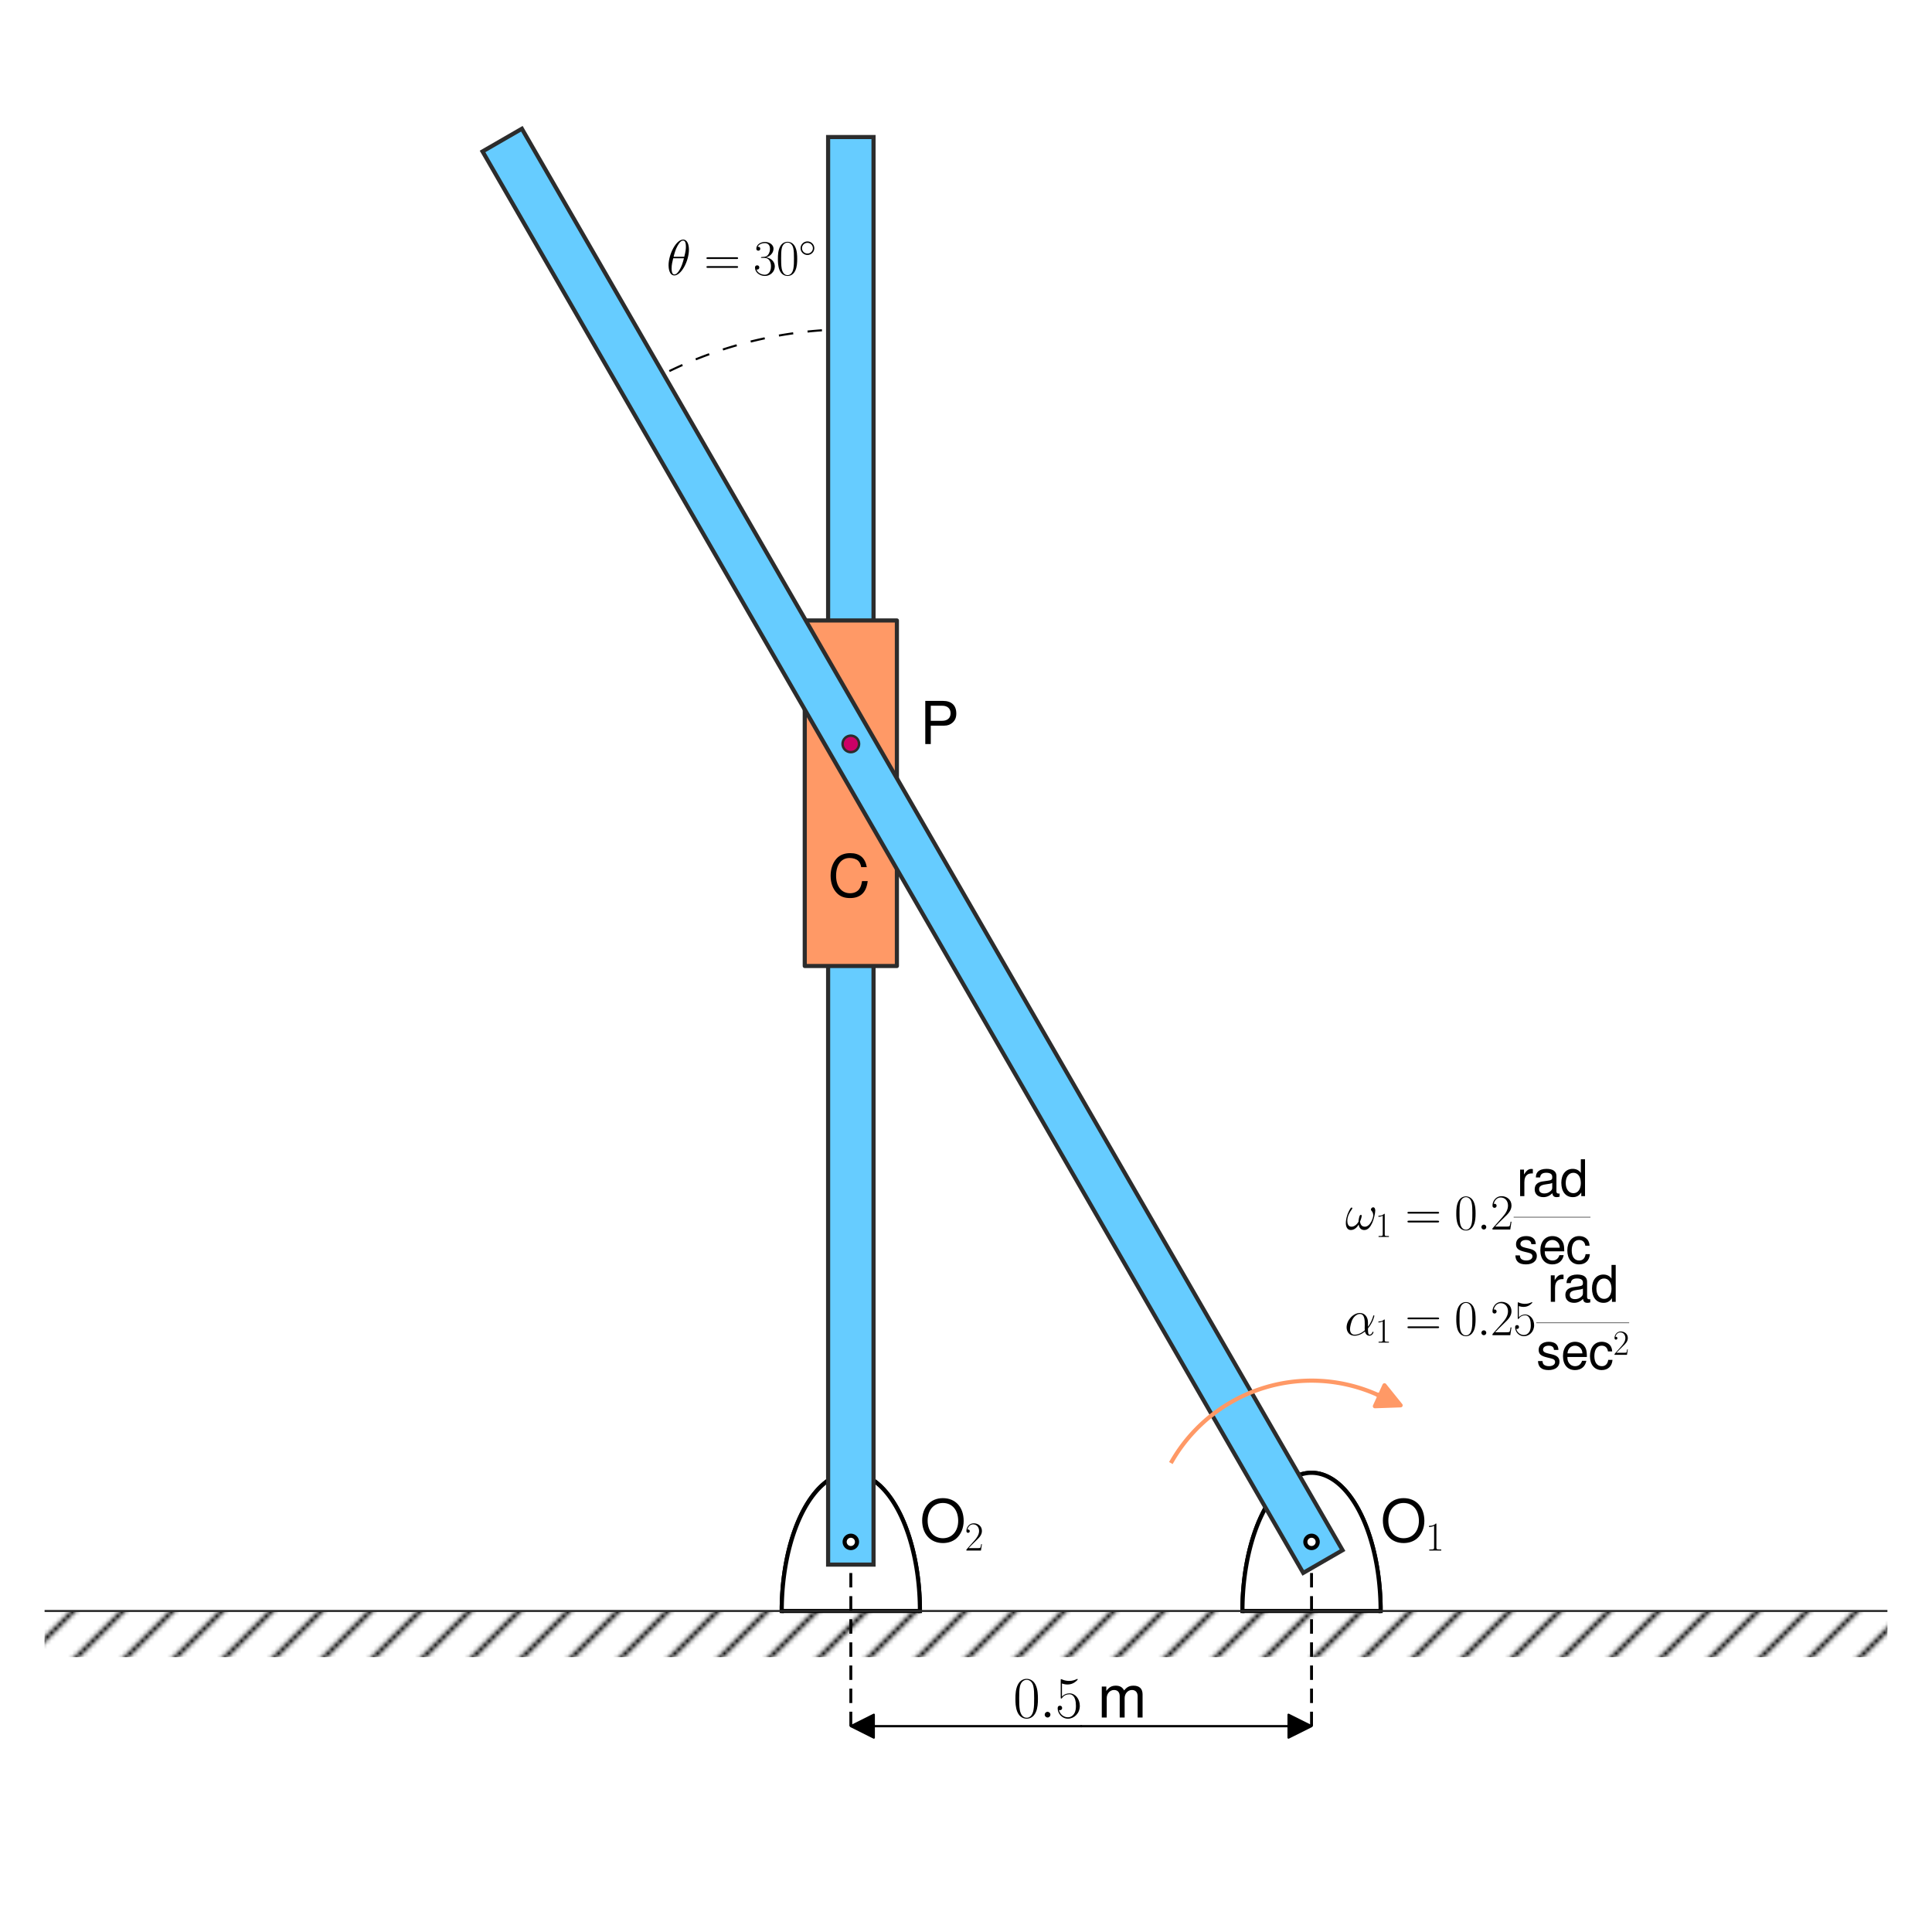 <?xml version="1.0" encoding="utf-8" standalone="no"?>
<!DOCTYPE svg PUBLIC "-//W3C//DTD SVG 1.1//EN"
  "http://www.w3.org/Graphics/SVG/1.1/DTD/svg11.dtd">
<svg xmlns:xlink="http://www.w3.org/1999/xlink" width="468pt" height="468pt" viewBox="0 0 468 468" xmlns="http://www.w3.org/2000/svg" version="1.1">
 <defs>
  <style type="text/css">*{stroke-linejoin: round; stroke-linecap: butt}</style>
 </defs>
 <g id="figure_1">
  <g id="patch_1">
   <path d="M 0 468 
L 468 468 
L 468 0 
L 0 0 
z
" style="fill: #ffffff"/>
  </g>
  <g id="axes_1">
   <g id="patch_2">
    <path d="M -351.9 390.24 
L 764.1 390.24 
L 764.1 401.4 
L -351.9 401.4 
z
" clip-path="url(#pdfc0469dd3)" style="fill: url(#hf5bfee0acc)"/>
   </g>
   <g id="patch_3">
    <path d="M 206.1 418.14 
L 211.68 415.35 
L 211.68 418.112 
L 261.9 418.112 
L 261.9 418.168 
L 211.68 418.168 
L 211.68 420.93 
z
" clip-path="url(#pdfc0469dd3)" style="stroke: #000000; stroke-width: 0.5; stroke-linejoin: miter"/>
   </g>
   <g id="patch_4">
    <path d="M 317.7 418.14 
L 312.12 420.93 
L 312.12 418.168 
L 261.9 418.168 
L 261.9 418.112 
L 312.12 418.112 
L 312.12 415.35 
z
" clip-path="url(#pdfc0469dd3)" style="stroke: #000000; stroke-width: 0.5; stroke-linejoin: miter"/>
   </g>
   <g id="line2d_1">
    <path d="M 222.84 390.24 
L 222.832 389.178 
L 222.806 388.117 
L 222.764 387.058 
L 222.705 386.002 
L 222.63 384.95 
L 222.537 383.904 
L 222.429 382.864 
L 222.303 381.832 
L 222.162 380.808 
L 222.004 379.793 
L 221.83 378.789 
L 221.641 377.797 
L 221.436 376.817 
L 221.215 375.85 
L 220.979 374.899 
L 220.728 373.962 
L 220.463 373.042 
L 220.183 372.139 
L 219.888 371.255 
L 219.58 370.389 
L 219.259 369.544 
L 218.924 368.719 
L 218.576 367.917 
L 218.215 367.136 
L 217.843 366.379 
L 217.458 365.646 
L 217.062 364.938 
L 216.655 364.255 
L 216.238 363.598 
L 215.81 362.968 
L 215.373 362.366 
L 214.926 361.791 
L 214.47 361.245 
L 214.006 360.729 
L 213.534 360.242 
L 213.054 359.786 
L 212.567 359.36 
L 212.074 358.965 
L 211.575 358.601 
L 211.07 358.27 
L 210.561 357.971 
L 210.047 357.704 
L 209.528 357.47 
L 209.007 357.269 
L 208.482 357.101 
L 207.955 356.966 
L 207.427 356.865 
L 206.897 356.798 
L 206.366 356.764 
L 205.834 356.764 
L 205.303 356.798 
L 204.773 356.865 
L 204.245 356.966 
L 203.718 357.101 
L 203.193 357.269 
L 202.672 357.47 
L 202.153 357.704 
L 201.639 357.971 
L 201.13 358.27 
L 200.625 358.601 
L 200.126 358.965 
L 199.633 359.36 
L 199.146 359.786 
L 198.666 360.242 
L 198.194 360.729 
L 197.73 361.245 
L 197.274 361.791 
L 196.827 362.366 
L 196.39 362.968 
L 195.962 363.598 
L 195.545 364.255 
L 195.138 364.938 
L 194.742 365.646 
L 194.357 366.379 
L 193.985 367.136 
L 193.624 367.917 
L 193.276 368.719 
L 192.941 369.544 
L 192.62 370.389 
L 192.312 371.255 
L 192.017 372.139 
L 191.737 373.042 
L 191.472 373.962 
L 191.221 374.899 
L 190.985 375.85 
L 190.764 376.817 
L 190.559 377.797 
L 190.37 378.789 
L 190.196 379.793 
L 190.038 380.808 
L 189.897 381.832 
L 189.771 382.864 
L 189.663 383.904 
L 189.57 384.95 
L 189.495 386.002 
L 189.436 387.058 
L 189.394 388.117 
L 189.368 389.178 
L 189.36 390.24 
" clip-path="url(#pdfc0469dd3)" style="fill: none; stroke: #000000; stroke-linecap: square"/>
   </g>
   <g id="patch_5">
    <path d="M 222.84 390.24 
L 222.832 389.178 
L 222.806 388.117 
L 222.764 387.058 
L 222.705 386.002 
L 222.63 384.95 
L 222.537 383.904 
L 222.429 382.864 
L 222.303 381.832 
L 222.162 380.808 
L 222.004 379.793 
L 221.83 378.789 
L 221.641 377.797 
L 221.436 376.817 
L 221.215 375.85 
L 220.979 374.899 
L 220.728 373.962 
L 220.463 373.042 
L 220.183 372.139 
L 219.888 371.255 
L 219.58 370.389 
L 219.259 369.544 
L 218.924 368.719 
L 218.576 367.917 
L 218.215 367.136 
L 217.843 366.379 
L 217.458 365.646 
L 217.062 364.938 
L 216.655 364.255 
L 216.238 363.598 
L 215.81 362.968 
L 215.373 362.366 
L 214.926 361.791 
L 214.47 361.245 
L 214.006 360.729 
L 213.534 360.242 
L 213.054 359.786 
L 212.567 359.36 
L 212.074 358.965 
L 211.575 358.601 
L 211.07 358.27 
L 210.561 357.971 
L 210.047 357.704 
L 209.528 357.47 
L 209.007 357.269 
L 208.482 357.101 
L 207.955 356.966 
L 207.427 356.865 
L 206.897 356.798 
L 206.366 356.764 
L 205.834 356.764 
L 205.303 356.798 
L 204.773 356.865 
L 204.245 356.966 
L 203.718 357.101 
L 203.193 357.269 
L 202.672 357.47 
L 202.153 357.704 
L 201.639 357.971 
L 201.13 358.27 
L 200.625 358.601 
L 200.126 358.965 
L 199.633 359.36 
L 199.146 359.786 
L 198.666 360.242 
L 198.194 360.729 
L 197.73 361.245 
L 197.274 361.791 
L 196.827 362.366 
L 196.39 362.968 
L 195.962 363.598 
L 195.545 364.255 
L 195.138 364.938 
L 194.742 365.646 
L 194.357 366.379 
L 193.985 367.136 
L 193.624 367.917 
L 193.276 368.719 
L 192.941 369.544 
L 192.62 370.389 
L 192.312 371.255 
L 192.017 372.139 
L 191.737 373.042 
L 191.472 373.962 
L 191.221 374.899 
L 190.985 375.85 
L 190.764 376.817 
L 190.559 377.797 
L 190.37 378.789 
L 190.196 379.793 
L 190.038 380.808 
L 189.897 381.832 
L 189.771 382.864 
L 189.663 383.904 
L 189.57 384.95 
L 189.495 386.002 
L 189.436 387.058 
L 189.394 388.117 
L 189.368 389.178 
L 189.36 390.24 
z
" clip-path="url(#pdfc0469dd3)" style="fill: #ffffff; stroke: #000000; stroke-linejoin: miter"/>
   </g>
   <g id="line2d_2">
    <path d="M 334.44 390.24 
L 334.432 389.178 
L 334.406 388.117 
L 334.364 387.058 
L 334.305 386.002 
L 334.23 384.95 
L 334.137 383.904 
L 334.029 382.864 
L 333.903 381.832 
L 333.762 380.808 
L 333.604 379.793 
L 333.43 378.789 
L 333.241 377.797 
L 333.036 376.817 
L 332.815 375.85 
L 332.579 374.899 
L 332.328 373.962 
L 332.063 373.042 
L 331.783 372.139 
L 331.488 371.255 
L 331.18 370.389 
L 330.859 369.544 
L 330.524 368.719 
L 330.176 367.917 
L 329.815 367.136 
L 329.443 366.379 
L 329.058 365.646 
L 328.662 364.938 
L 328.255 364.255 
L 327.838 363.598 
L 327.41 362.968 
L 326.973 362.366 
L 326.526 361.791 
L 326.07 361.245 
L 325.606 360.729 
L 325.134 360.242 
L 324.654 359.786 
L 324.167 359.36 
L 323.674 358.965 
L 323.175 358.601 
L 322.67 358.27 
L 322.161 357.971 
L 321.647 357.704 
L 321.128 357.47 
L 320.607 357.269 
L 320.082 357.101 
L 319.555 356.966 
L 319.027 356.865 
L 318.497 356.798 
L 317.966 356.764 
L 317.434 356.764 
L 316.903 356.798 
L 316.373 356.865 
L 315.845 356.966 
L 315.318 357.101 
L 314.793 357.269 
L 314.272 357.47 
L 313.753 357.704 
L 313.239 357.971 
L 312.73 358.27 
L 312.225 358.601 
L 311.726 358.965 
L 311.233 359.36 
L 310.746 359.786 
L 310.266 360.242 
L 309.794 360.729 
L 309.33 361.245 
L 308.874 361.791 
L 308.427 362.366 
L 307.99 362.968 
L 307.562 363.598 
L 307.145 364.255 
L 306.738 364.938 
L 306.342 365.646 
L 305.957 366.379 
L 305.585 367.136 
L 305.224 367.917 
L 304.876 368.719 
L 304.541 369.544 
L 304.22 370.389 
L 303.912 371.255 
L 303.617 372.139 
L 303.337 373.042 
L 303.072 373.962 
L 302.821 374.899 
L 302.585 375.85 
L 302.364 376.817 
L 302.159 377.797 
L 301.97 378.789 
L 301.796 379.793 
L 301.638 380.808 
L 301.497 381.832 
L 301.371 382.864 
L 301.263 383.904 
L 301.17 384.95 
L 301.095 386.002 
L 301.036 387.058 
L 300.994 388.117 
L 300.968 389.178 
L 300.96 390.24 
" clip-path="url(#pdfc0469dd3)" style="fill: none; stroke: #000000; stroke-linecap: square"/>
   </g>
   <g id="patch_6">
    <path d="M 334.44 390.24 
L 334.432 389.178 
L 334.406 388.117 
L 334.364 387.058 
L 334.305 386.002 
L 334.23 384.95 
L 334.137 383.904 
L 334.029 382.864 
L 333.903 381.832 
L 333.762 380.808 
L 333.604 379.793 
L 333.43 378.789 
L 333.241 377.797 
L 333.036 376.817 
L 332.815 375.85 
L 332.579 374.899 
L 332.328 373.962 
L 332.063 373.042 
L 331.783 372.139 
L 331.488 371.255 
L 331.18 370.389 
L 330.859 369.544 
L 330.524 368.719 
L 330.176 367.917 
L 329.815 367.136 
L 329.443 366.379 
L 329.058 365.646 
L 328.662 364.938 
L 328.255 364.255 
L 327.838 363.598 
L 327.41 362.968 
L 326.973 362.366 
L 326.526 361.791 
L 326.07 361.245 
L 325.606 360.729 
L 325.134 360.242 
L 324.654 359.786 
L 324.167 359.36 
L 323.674 358.965 
L 323.175 358.601 
L 322.67 358.27 
L 322.161 357.971 
L 321.647 357.704 
L 321.128 357.47 
L 320.607 357.269 
L 320.082 357.101 
L 319.555 356.966 
L 319.027 356.865 
L 318.497 356.798 
L 317.966 356.764 
L 317.434 356.764 
L 316.903 356.798 
L 316.373 356.865 
L 315.845 356.966 
L 315.318 357.101 
L 314.793 357.269 
L 314.272 357.47 
L 313.753 357.704 
L 313.239 357.971 
L 312.73 358.27 
L 312.225 358.601 
L 311.726 358.965 
L 311.233 359.36 
L 310.746 359.786 
L 310.266 360.242 
L 309.794 360.729 
L 309.33 361.245 
L 308.874 361.791 
L 308.427 362.366 
L 307.99 362.968 
L 307.562 363.598 
L 307.145 364.255 
L 306.738 364.938 
L 306.342 365.646 
L 305.957 366.379 
L 305.585 367.136 
L 305.224 367.917 
L 304.876 368.719 
L 304.541 369.544 
L 304.22 370.389 
L 303.912 371.255 
L 303.617 372.139 
L 303.337 373.042 
L 303.072 373.962 
L 302.821 374.899 
L 302.585 375.85 
L 302.364 376.817 
L 302.159 377.797 
L 301.97 378.789 
L 301.796 379.793 
L 301.638 380.808 
L 301.497 381.832 
L 301.371 382.864 
L 301.263 383.904 
L 301.17 384.95 
L 301.095 386.002 
L 301.036 387.058 
L 300.994 388.117 
L 300.968 389.178 
L 300.96 390.24 
z
" clip-path="url(#pdfc0469dd3)" style="fill: #ffffff; stroke: #000000; stroke-linejoin: miter"/>
   </g>
   <g id="line2d_3">
    <path d="M -1 390.24 
L 469 390.24 
" clip-path="url(#pdfc0469dd3)" style="fill: none; stroke: #2c2c2c; stroke-width: 0.5; stroke-linecap: square"/>
   </g>
   <g id="line2d_4">
    <path d="M 206.1 418.14 
L 206.1 373.5 
" clip-path="url(#pdfc0469dd3)" style="fill: none; stroke-dasharray: 3.5,2.1; stroke-dashoffset: 0; stroke: #000000; stroke-width: 0.7"/>
   </g>
   <g id="line2d_5">
    <path d="M 317.7 418.14 
L 317.7 373.5 
" clip-path="url(#pdfc0469dd3)" style="fill: none; stroke-dasharray: 3.5,2.1; stroke-dashoffset: 0; stroke: #000000; stroke-width: 0.7"/>
   </g>
   <g id="line2d_6">
    <path d="M 206.1 79.763 
L 205.569 79.765 
L 205.038 79.769 
L 204.506 79.776 
L 203.975 79.786 
L 203.444 79.798 
L 202.913 79.814 
L 202.382 79.832 
L 201.852 79.853 
L 201.321 79.877 
L 200.79 79.904 
L 200.26 79.933 
L 199.73 79.965 
L 199.2 80 
L 198.67 80.038 
L 198.14 80.079 
L 197.611 80.123 
L 197.082 80.169 
L 196.553 80.218 
L 196.024 80.27 
L 195.496 80.325 
L 194.967 80.382 
L 194.44 80.442 
L 193.912 80.505 
L 193.385 80.571 
L 192.858 80.64 
L 192.332 80.711 
L 191.806 80.785 
L 191.28 80.862 
L 190.755 80.942 
L 190.23 81.025 
L 189.706 81.11 
L 189.182 81.198 
L 188.659 81.289 
L 188.136 81.383 
L 187.613 81.479 
L 187.092 81.578 
L 186.57 81.68 
L 186.049 81.785 
L 185.529 81.892 
L 185.01 82.002 
L 184.49 82.115 
L 183.972 82.231 
L 183.454 82.349 
L 182.937 82.471 
L 182.42 82.594 
L 181.904 82.721 
L 181.389 82.85 
L 180.875 82.982 
L 180.361 83.117 
L 179.848 83.255 
L 179.335 83.395 
L 178.824 83.538 
L 178.313 83.683 
L 177.803 83.832 
L 177.293 83.983 
L 176.785 84.136 
L 176.277 84.293 
L 175.77 84.452 
L 175.264 84.614 
L 174.759 84.778 
L 174.255 84.945 
L 173.752 85.115 
L 173.249 85.287 
L 172.748 85.462 
L 172.247 85.64 
L 171.747 85.82 
L 171.249 86.003 
L 170.751 86.189 
L 170.254 86.377 
L 169.759 86.568 
L 169.264 86.762 
L 168.77 86.958 
L 168.278 87.157 
L 167.786 87.358 
L 167.295 87.562 
L 166.806 87.768 
L 166.318 87.978 
L 165.831 88.189 
L 165.344 88.403 
L 164.86 88.62 
L 164.376 88.84 
L 163.893 89.062 
L 163.412 89.286 
L 162.931 89.513 
L 162.452 89.743 
L 161.975 89.975 
L 161.498 90.21 
L 161.023 90.447 
L 160.549 90.686 
L 160.076 90.928 
L 159.604 91.173 
L 159.134 91.42 
L 158.665 91.67 
L 158.198 91.922 
L 157.731 92.177 
L 157.266 92.434 
L 156.803 92.693 
L 156.341 92.955 
L 155.88 93.22 
" clip-path="url(#pdfc0469dd3)" style="fill: none; stroke-dasharray: 3.5,3.5; stroke-dashoffset: 0; stroke: #000000; stroke-width: 0.5"/>
   </g>
   <g id="line2d_7">
    <path d="M 206.1 373.5 
L 206.1 38.7 
" clip-path="url(#pdfc0469dd3)" style="fill: none; stroke: #2c2c2c; stroke-width: 12; stroke-linecap: square"/>
   </g>
   <g id="line2d_8">
    <path d="M 206.1 373.5 
L 206.1 38.7 
" clip-path="url(#pdfc0469dd3)" style="fill: none; stroke: #66ccff; stroke-width: 10; stroke-linecap: square"/>
   </g>
   <g id="patch_7">
    <path d="M 194.94 234 
L 217.26 234 
L 217.26 150.3 
L 194.94 150.3 
z
" clip-path="url(#pdfc0469dd3)" style="fill: #ff9966; stroke: #2c2c2c; stroke-linejoin: miter"/>
   </g>
   <g id="line2d_9">
    <path d="M 317.7 373.5 
L 124.403 38.7 
" clip-path="url(#pdfc0469dd3)" style="fill: none; stroke: #2c2c2c; stroke-width: 12; stroke-linecap: square"/>
   </g>
   <g id="line2d_10">
    <path d="M 317.7 373.5 
L 124.403 38.7 
" clip-path="url(#pdfc0469dd3)" style="fill: none; stroke: #66ccff; stroke-width: 10; stroke-linecap: square"/>
   </g>
   <g id="line2d_11">
    <path d="M 283.873 353.97 
L 284.169 353.465 
L 284.473 352.965 
L 284.785 352.47 
L 285.104 351.979 
L 285.43 351.493 
L 285.763 351.012 
L 286.104 350.536 
L 286.452 350.065 
L 286.806 349.599 
L 287.168 349.139 
L 287.536 348.684 
L 287.912 348.235 
L 288.293 347.791 
L 288.682 347.354 
L 289.077 346.922 
L 289.479 346.496 
L 289.886 346.076 
L 290.3 345.662 
L 290.721 345.255 
L 291.147 344.854 
L 291.579 344.459 
L 292.017 344.071 
L 292.461 343.689 
L 292.911 343.314 
L 293.366 342.946 
L 293.826 342.585 
L 294.292 342.231 
L 294.763 341.884 
L 295.24 341.543 
L 295.721 341.21 
L 296.207 340.885 
L 296.699 340.566 
L 297.194 340.255 
L 297.695 339.952 
L 298.2 339.656 
L 298.709 339.367 
L 299.223 339.087 
L 299.74 338.814 
L 300.262 338.548 
L 300.788 338.291 
L 301.317 338.042 
L 301.851 337.8 
L 302.387 337.567 
L 302.928 337.341 
L 303.471 337.124 
L 304.018 336.915 
L 304.567 336.714 
L 305.12 336.521 
L 305.676 336.337 
L 306.234 336.161 
L 306.795 335.993 
L 307.358 335.834 
L 307.923 335.683 
L 308.491 335.541 
L 309.061 335.407 
L 309.633 335.282 
L 310.206 335.166 
L 310.782 335.058 
L 311.359 334.958 
L 311.937 334.868 
L 312.516 334.785 
L 313.097 334.712 
L 313.679 334.648 
L 314.261 334.592 
L 314.845 334.544 
L 315.429 334.506 
L 316.013 334.476 
L 316.598 334.456 
L 317.184 334.443 
L 317.769 334.44 
L 318.354 334.445 
L 318.939 334.46 
L 319.524 334.483 
L 320.109 334.514 
L 320.693 334.555 
L 321.276 334.604 
L 321.858 334.662 
L 322.44 334.729 
L 323.02 334.804 
L 323.599 334.888 
L 324.177 334.981 
L 324.754 335.082 
L 325.329 335.192 
L 325.902 335.311 
L 326.473 335.438 
L 327.043 335.574 
L 327.61 335.718 
L 328.175 335.871 
L 328.738 336.032 
L 329.298 336.202 
L 329.855 336.379 
L 330.41 336.566 
L 330.962 336.76 
L 331.511 336.963 
L 332.057 337.174 
L 332.6 337.394 
L 333.139 337.621 
L 333.675 337.856 
L 334.207 338.1 
" clip-path="url(#pdfc0469dd3)" style="fill: none; stroke: #ff9966; stroke-linecap: square"/>
   </g>
   <g id="patch_8">
    <path d="M 339.282 340.42 
L 333.047 340.637 
L 334.196 338.125 
L 333.664 337.882 
L 333.687 337.831 
L 334.219 338.074 
L 335.368 335.562 
z
" clip-path="url(#pdfc0469dd3)" style="fill: #ff9966; stroke: #ff9966; stroke-linejoin: miter"/>
   </g>
   <g id="text_1">
    <!-- $$\begin{aligned} \omega_1 &amp; = 0.2 \frac{\text{rad}}{\text{sec}}\\ \alpha_1 &amp; = 0.25 \frac{\text{rad}}{\text{sec}^2}\end{aligned}$$ -->
    <g transform="translate(325.708 309.46) scale(0.12 -0.12)">
     <defs>
      <path id="CMMI12-21" d="M 3802 2395 
C 3802 2580 3750 2816 3526 2816 
C 3398 2816 3251 2657 3251 2529 
C 3251 2472 3277 2434 3328 2376 
C 3424 2268 3546 2096 3546 1797 
C 3546 1567 3405 1204 3302 1007 
C 3123 656 2829 357 2496 357 
C 2093 357 1939 615 1869 975 
C 1939 1143 2086 1560 2086 1728 
C 2086 1798 2061 1856 1978 1856 
C 1933 1856 1882 1831 1850 1779 
C 1760 1638 1677 1129 1683 994 
C 1562 756 1216 357 806 357 
C 378 357 262 733 262 1096 
C 262 1758 678 2338 794 2497 
C 858 2593 902 2657 902 2669 
C 902 2714 877 2784 819 2784 
C 717 2784 685 2701 634 2625 
C 307 2121 77 1414 77 803 
C 77 408 224 -64 704 -64 
C 1235 -64 1568 391 1702 634 
C 1754 275 1946 -64 2413 -64 
C 2899 -64 3206 363 3437 879 
C 3603 1249 3802 2045 3802 2395 
z
" transform="scale(0.016)"/>
      <path id="CMR17-31" d="M 1702 4058 
C 1702 4192 1696 4192 1606 4192 
C 1357 3916 979 3827 621 3827 
C 602 3827 570 3827 563 3808 
C 557 3795 557 3782 557 3648 
C 755 3648 1088 3686 1344 3839 
L 1344 461 
C 1344 236 1331 160 781 160 
L 589 160 
L 589 0 
C 896 0 1216 0 1523 0 
C 1830 0 2150 0 2458 0 
L 2458 160 
L 2266 160 
C 1715 160 1702 230 1702 458 
L 1702 4058 
z
" transform="scale(0.016)"/>
      <path id="CMR17-3d" d="M 4115 2017 
C 4211 2017 4307 2017 4307 2125 
C 4307 2240 4198 2240 4090 2240 
L 512 2240 
C 403 2240 294 2240 294 2125 
C 294 2017 390 2017 486 2017 
L 4115 2017 
z
M 4090 896 
C 4198 896 4307 896 4307 1011 
C 4307 1119 4211 1119 4115 1119 
L 486 1119 
C 390 1119 294 1119 294 1011 
C 294 896 403 896 512 896 
L 4090 896 
z
" transform="scale(0.016)"/>
      <path id="CMR17-30" d="M 2688 2025 
C 2688 2416 2682 3080 2413 3591 
C 2176 4039 1798 4198 1466 4198 
C 1158 4198 768 4058 525 3597 
C 269 3118 243 2524 243 2025 
C 243 1661 250 1106 448 619 
C 723 -39 1216 -128 1466 -128 
C 1760 -128 2208 -7 2470 600 
C 2662 1042 2688 1559 2688 2025 
z
M 1466 -26 
C 1056 -26 813 325 723 812 
C 653 1188 653 1738 653 2096 
C 653 2588 653 2997 736 3387 
C 858 3929 1216 4096 1466 4096 
C 1728 4096 2067 3923 2189 3400 
C 2272 3036 2278 2607 2278 2096 
C 2278 1680 2278 1169 2202 792 
C 2067 95 1690 -26 1466 -26 
z
" transform="scale(0.016)"/>
      <path id="CMMI12-3a" d="M 1178 307 
C 1178 492 1024 619 870 619 
C 685 619 557 466 557 313 
C 557 128 710 0 864 0 
C 1050 0 1178 153 1178 307 
z
" transform="scale(0.016)"/>
      <path id="CMR17-32" d="M 2669 989 
L 2554 989 
C 2490 536 2438 459 2413 420 
C 2381 369 1920 369 1830 369 
L 602 369 
C 832 619 1280 1072 1824 1597 
C 2214 1967 2669 2402 2669 3035 
C 2669 3790 2067 4224 1395 4224 
C 691 4224 262 3604 262 3030 
C 262 2780 448 2748 525 2748 
C 589 2748 781 2787 781 3010 
C 781 3207 614 3264 525 3264 
C 486 3264 448 3258 422 3245 
C 544 3790 915 4058 1306 4058 
C 1862 4058 2227 3617 2227 3035 
C 2227 2479 1901 2000 1536 1584 
L 262 146 
L 262 0 
L 2515 0 
L 2669 989 
z
" transform="scale(0.016)"/>
      <path id="NimbusSanL-Regu-72" d="M 442 3359 
L 442 0 
L 979 0 
L 979 1741 
C 979 2221 1101 2535 1357 2720 
C 1523 2842 1683 2880 2054 2880 
L 2054 3432 
C 1965 3444 1920 3444 1850 3444 
C 1504 3444 1242 3240 934 2746 
L 934 3359 
L 442 3359 
z
" transform="scale(0.016)"/>
      <path id="NimbusSanL-Regu-61" d="M 3424 333 
C 3366 320 3341 320 3309 320 
C 3123 320 3021 415 3021 581 
L 3021 2545 
C 3021 3137 2586 3456 1760 3456 
C 1274 3456 870 3316 646 3066 
C 493 2893 429 2702 416 2370 
L 954 2370 
C 998 2777 1242 2962 1741 2962 
C 2221 2962 2490 2783 2490 2465 
L 2490 2325 
C 2490 2101 2355 2006 1933 1955 
C 1178 1860 1062 1834 858 1751 
C 467 1592 269 1292 269 859 
C 269 254 691 -128 1370 -128 
C 1792 -128 2131 19 2509 365 
C 2547 25 2714 -128 3059 -128 
C 3168 -128 3251 -116 3424 -70 
L 3424 333 
z
M 2490 1072 
C 2490 893 2438 785 2278 639 
C 2061 441 1798 340 1485 340 
C 1069 340 826 537 826 874 
C 826 1225 1062 1403 1632 1486 
C 2195 1562 2310 1588 2490 1670 
L 2490 1072 
z
" transform="scale(0.016)"/>
      <path id="NimbusSanL-Regu-64" d="M 3168 4672 
L 2637 4672 
L 2637 2937 
C 2413 3276 2054 3456 1606 3456 
C 736 3456 166 2761 166 1695 
C 166 566 723 -128 1626 -128 
C 2086 -128 2406 45 2694 461 
L 2694 -2 
L 3168 -2 
L 3168 4672 
z
M 1696 2956 
C 2272 2956 2637 2447 2637 1651 
C 2637 881 2266 372 1702 372 
C 1114 372 723 887 723 1664 
C 723 2440 1114 2956 1696 2956 
z
" transform="scale(0.016)"/>
      <path id="NimbusSanL-Regu-73" d="M 2803 2427 
C 2797 3085 2362 3456 1587 3456 
C 806 3456 301 3054 301 2436 
C 301 1913 570 1665 1363 1474 
L 1862 1353 
C 2234 1263 2381 1130 2381 888 
C 2381 576 2067 365 1600 365 
C 1312 365 1069 448 934 588 
C 851 684 813 779 781 1014 
L 218 1014 
C 243 241 678 -128 1555 -128 
C 2400 -128 2938 285 2938 929 
C 2938 1426 2656 1701 1990 1860 
L 1478 1981 
C 1043 2082 858 2223 858 2458 
C 858 2764 1133 2962 1568 2962 
C 1997 2962 2227 2777 2240 2427 
L 2803 2427 
z
" transform="scale(0.016)"/>
      <path id="NimbusSanL-Regu-65" d="M 3283 1529 
C 3283 2034 3245 2338 3149 2584 
C 2931 3127 2419 3456 1792 3456 
C 858 3456 256 2742 256 1645 
C 256 547 838 -128 1779 -128 
C 2547 -128 3078 310 3213 1044 
L 2675 1044 
C 2528 598 2227 365 1798 365 
C 1459 365 1171 520 992 805 
C 864 998 819 1193 813 1529 
L 3283 1529 
z
M 826 1984 
C 870 2577 1248 2962 1786 2962 
C 2310 2962 2714 2530 2714 1984 
C 2714 1984 2714 1984 2707 1984 
L 826 1984 
z
" transform="scale(0.016)"/>
      <path id="NimbusSanL-Regu-63" d="M 3014 2236 
C 2989 2562 2918 2773 2790 2958 
C 2560 3271 2157 3456 1690 3456 
C 787 3456 198 2742 198 1632 
C 198 554 774 -128 1683 -128 
C 2483 -128 2989 350 3053 1167 
L 2515 1167 
C 2426 632 2150 365 1696 365 
C 1107 365 755 843 755 1632 
C 755 2466 1101 2962 1683 2962 
C 2131 2962 2413 2701 2477 2236 
L 3014 2236 
z
" transform="scale(0.016)"/>
      <path id="CMMI12-b" d="M 2963 1616 
C 2963 2235 2611 2815 1933 2815 
C 1094 2815 256 1902 256 996 
C 256 441 602 -64 1254 -64 
C 1651 -64 2125 89 2579 472 
C 2669 115 2867 -64 3142 -64 
C 3488 -64 3661 294 3661 377 
C 3661 434 3616 434 3597 434 
C 3546 434 3539 415 3520 364 
C 3462 204 3315 64 3162 64 
C 2963 64 2963 472 2963 862 
C 3616 1641 3770 2446 3770 2452 
C 3770 2510 3718 2510 3699 2510 
C 3642 2510 3635 2491 3610 2376 
C 3526 2095 3360 1597 2963 1073 
L 2963 1616 
z
M 2560 626 
C 1997 121 1491 64 1267 64 
C 813 64 685 466 685 766 
C 685 1040 826 1692 1024 2044 
C 1286 2491 1645 2688 1933 2688 
C 2554 2688 2554 1877 2554 1341 
C 2554 1182 2547 1016 2547 856 
C 2547 728 2554 696 2560 626 
z
" transform="scale(0.016)"/>
      <path id="CMR17-35" d="M 730 3692 
C 794 3666 1056 3584 1325 3584 
C 1920 3584 2246 3911 2432 4100 
C 2432 4157 2432 4192 2394 4192 
C 2387 4192 2374 4192 2323 4163 
C 2099 4058 1837 3973 1517 3973 
C 1325 3973 1037 3999 723 4139 
C 653 4171 640 4171 634 4171 
C 602 4171 595 4164 595 4037 
L 595 2203 
C 595 2089 595 2057 659 2057 
C 691 2057 704 2070 736 2114 
C 941 2401 1222 2522 1542 2522 
C 1766 2522 2246 2382 2246 1289 
C 2246 1085 2246 715 2054 421 
C 1894 159 1645 25 1370 25 
C 947 25 518 320 403 814 
C 429 807 480 795 506 795 
C 589 795 749 840 749 1038 
C 749 1210 627 1280 506 1280 
C 358 1280 262 1190 262 1011 
C 262 454 704 -128 1382 -128 
C 2042 -128 2669 440 2669 1264 
C 2669 2030 2170 2624 1549 2624 
C 1222 2624 947 2503 730 2274 
L 730 3692 
z
" transform="scale(0.016)"/>
     </defs>
     <use xlink:href="#CMMI12-21" transform="translate(1.303 96.881) scale(0.996)"/>
     <use xlink:href="#CMR17-31" transform="translate(62.047 81.937) scale(0.697)"/>
     <use xlink:href="#CMR17-3d" transform="translate(122.202 96.881) scale(0.996)"/>
     <use xlink:href="#CMR17-30" transform="translate(221.591 96.881) scale(0.996)"/>
     <use xlink:href="#CMMI12-3a" transform="translate(267.281 96.881) scale(0.996)"/>
     <use xlink:href="#CMR17-32" transform="translate(294.379 96.881) scale(0.996)"/>
     <use xlink:href="#NimbusSanL-Regu-72" transform="translate(347.292 164.279) scale(0.996)"/>
     <use xlink:href="#NimbusSanL-Regu-61" transform="translate(379.471 164.279) scale(0.996)"/>
     <use xlink:href="#NimbusSanL-Regu-64" transform="translate(434.863 164.279) scale(0.996)"/>
     <use xlink:href="#NimbusSanL-Regu-73" transform="translate(341.264 28.542) scale(0.996)"/>
     <use xlink:href="#NimbusSanL-Regu-65" transform="translate(391.078 28.542) scale(0.996)"/>
     <use xlink:href="#NimbusSanL-Regu-63" transform="translate(446.469 28.542) scale(0.996)"/>
     <use xlink:href="#CMMI12-b" transform="translate(0 -116.463) scale(0.996)"/>
     <use xlink:href="#CMR17-31" transform="translate(62.047 -131.407) scale(0.697)"/>
     <use xlink:href="#CMR17-3d" transform="translate(122.202 -116.463) scale(0.996)"/>
     <use xlink:href="#CMR17-30" transform="translate(221.591 -116.463) scale(0.996)"/>
     <use xlink:href="#CMMI12-3a" transform="translate(267.281 -116.463) scale(0.996)"/>
     <use xlink:href="#CMR17-32" transform="translate(294.379 -116.463) scale(0.996)"/>
     <use xlink:href="#CMR17-35" transform="translate(340.069 -116.463) scale(0.996)"/>
     <use xlink:href="#NimbusSanL-Regu-72" transform="translate(409.223 -49.065) scale(0.996)"/>
     <use xlink:href="#NimbusSanL-Regu-61" transform="translate(441.403 -49.065) scale(0.996)"/>
     <use xlink:href="#NimbusSanL-Regu-64" transform="translate(496.794 -49.065) scale(0.996)"/>
     <use xlink:href="#NimbusSanL-Regu-73" transform="translate(386.955 -184.802) scale(0.996)"/>
     <use xlink:href="#NimbusSanL-Regu-65" transform="translate(436.768 -184.802) scale(0.996)"/>
     <use xlink:href="#NimbusSanL-Regu-63" transform="translate(492.16 -184.802) scale(0.996)"/>
     <use xlink:href="#CMR17-32" transform="translate(541.973 -156.021) scale(0.697)"/>
     <path d="M 341.264 121.292 
L 496.283 121.292 
L 496.283 122.283 
L 341.264 122.283 
L 341.264 121.292 
z
"/>
     <path d="M 386.955 -92.052 
L 574.454 -92.052 
L 574.454 -91.061 
L 386.955 -91.061 
L 386.955 -92.052 
z
"/>
    </g>
   </g>
   <g id="text_2">
    <!-- P -->
    <g transform="translate(222.84 180.203) scale(0.14 -0.14)">
     <defs>
      <path id="NimbusSanL-Regu-50" d="M 1178 1984 
L 2643 1984 
C 3008 1984 3296 2093 3546 2316 
C 3827 2573 3949 2873 3949 3303 
C 3949 4179 3430 4672 2509 4672 
L 582 4672 
L 582 -14 
L 1178 -14 
L 1178 1984 
z
M 1178 2510 
L 1178 4146 
L 2419 4146 
C 2989 4146 3328 3839 3328 3327 
C 3328 2816 2989 2510 2419 2510 
L 1178 2510 
z
" transform="scale(0.016)"/>
     </defs>
     <use xlink:href="#NimbusSanL-Regu-50" transform="scale(0.996)"/>
    </g>
   </g>
   <g id="text_3">
    <!-- $$0.5 \text{ m}$$ -->
    <g transform="translate(245.427 416.043) scale(0.14 -0.14)">
     <defs>
      <path id="NimbusSanL-Regu-6d" d="M 448 3359 
L 448 0 
L 986 0 
L 986 2109 
C 986 2597 1338 2988 1773 2988 
C 2170 2988 2394 2744 2394 2314 
L 2394 0 
L 2931 0 
L 2931 2109 
C 2931 2597 3283 2988 3718 2988 
C 4109 2988 4339 2738 4339 2314 
L 4339 0 
L 4877 0 
L 4877 2520 
C 4877 3122 4531 3456 3904 3456 
C 3456 3456 3187 3321 2874 2943 
C 2675 3302 2406 3456 1971 3456 
C 1523 3456 1229 3289 941 2885 
L 941 3359 
L 448 3359 
z
" transform="scale(0.016)"/>
     </defs>
     <use xlink:href="#CMR17-30" transform="scale(0.996)"/>
     <use xlink:href="#CMMI12-3a" transform="translate(45.69 0) scale(0.996)"/>
     <use xlink:href="#CMR17-35" transform="translate(72.788 0) scale(0.996)"/>
     <use xlink:href="#NimbusSanL-Regu-6d" transform="translate(146.173 0) scale(0.996)"/>
    </g>
   </g>
   <g id="text_4">
    <!-- $\text{O}_2$ -->
    <g transform="translate(222.84 373.5) scale(0.14 -0.14)">
     <defs>
      <path id="NimbusSanL-Regu-4f" d="M 2490 4750 
C 1152 4750 243 3766 243 2311 
C 243 855 1152 -128 2496 -128 
C 3059 -128 3565 44 3942 363 
C 4448 791 4749 1512 4749 2272 
C 4749 3773 3859 4750 2490 4750 
z
M 2490 4224 
C 3501 4224 4154 3459 4154 2285 
C 4154 1163 3482 397 2496 397 
C 1504 397 838 1163 838 2311 
C 838 3459 1504 4224 2490 4224 
z
" transform="scale(0.016)"/>
     </defs>
     <use xlink:href="#NimbusSanL-Regu-4f" transform="scale(0.996)"/>
     <use xlink:href="#CMR17-32" transform="translate(77.508 -14.944) scale(0.697)"/>
    </g>
   </g>
   <g id="text_5">
    <!-- $\text{O}_1$ -->
    <g transform="translate(334.44 373.5) scale(0.14 -0.14)">
     <use xlink:href="#NimbusSanL-Regu-4f" transform="scale(0.996)"/>
     <use xlink:href="#CMR17-31" transform="translate(77.508 -14.944) scale(0.697)"/>
    </g>
   </g>
   <g id="text_6">
    <!-- C -->
    <g transform="translate(200.52 217.26) scale(0.14 -0.14)">
     <defs>
      <path id="NimbusSanL-Regu-43" d="M 4237 3229 
C 4051 4252 3462 4750 2438 4750 
C 1811 4750 1306 4552 960 4168 
C 538 3709 307 3045 307 2291 
C 307 1525 544 868 986 414 
C 1344 44 1805 -128 2413 -128 
C 3552 -128 4192 485 4333 1717 
L 3718 1717 
C 3667 1399 3603 1182 3507 997 
C 3315 614 2918 397 2419 397 
C 1491 397 902 1137 902 2298 
C 902 3491 1466 4224 2368 4224 
C 2746 4224 3098 4110 3290 3930 
C 3462 3771 3558 3573 3629 3229 
L 4237 3229 
z
" transform="scale(0.016)"/>
     </defs>
     <use xlink:href="#NimbusSanL-Regu-43" transform="scale(0.996)"/>
    </g>
   </g>
   <g id="text_7">
    <!-- $\theta = 30^\circ$ -->
    <g transform="translate(161.46 66.6) scale(0.12 -0.12)">
     <defs>
      <path id="CMMI12-12" d="M 2835 3200 
C 2835 3850 2630 4480 2106 4480 
C 1210 4480 256 2615 256 1216 
C 256 923 320 -64 992 -64 
C 1862 -64 2835 1756 2835 3200 
z
M 896 2304 
C 992 2679 1126 3214 1382 3665 
C 1594 4047 1818 4352 2099 4352 
C 2310 4352 2451 4174 2451 3564 
C 2451 3334 2432 3017 2246 2304 
L 896 2304 
z
M 2202 2113 
C 2042 1490 1907 1088 1677 687 
C 1491 363 1267 64 998 64 
C 800 64 640 217 640 846 
C 640 1260 742 1693 845 2113 
L 2202 2113 
z
" transform="scale(0.016)"/>
      <path id="CMR17-33" d="M 1414 2157 
C 1984 2157 2234 1662 2234 1090 
C 2234 320 1824 25 1453 25 
C 1114 25 563 194 390 693 
C 422 680 454 680 486 680 
C 640 680 755 782 755 948 
C 755 1133 614 1216 486 1216 
C 378 1216 211 1165 211 926 
C 211 335 787 -128 1466 -128 
C 2176 -128 2720 430 2720 1085 
C 2720 1707 2208 2157 1600 2227 
C 2086 2328 2554 2756 2554 3329 
C 2554 3820 2048 4179 1472 4179 
C 890 4179 378 3829 378 3329 
C 378 3110 544 3072 627 3072 
C 762 3072 877 3155 877 3321 
C 877 3486 762 3569 627 3569 
C 602 3569 570 3569 544 3557 
C 730 3959 1235 4032 1459 4032 
C 1683 4032 2106 3925 2106 3320 
C 2106 3143 2080 2828 1862 2550 
C 1670 2304 1453 2304 1242 2284 
C 1210 2284 1062 2269 1037 2269 
C 992 2263 966 2257 966 2208 
C 966 2163 973 2157 1101 2157 
L 1414 2157 
z
" transform="scale(0.016)"/>
      <path id="CMSY10-e" d="M 2842 1600 
C 2842 2277 2272 2828 1600 2828 
C 909 2828 352 2264 352 1600 
C 352 930 909 372 1600 372 
C 2272 372 2842 923 2842 1600 
z
M 1600 628 
C 1043 628 608 1070 608 1600 
C 608 2130 1050 2572 1600 2572 
C 2131 2572 2586 2142 2586 1600 
C 2586 1058 2131 628 1600 628 
z
" transform="scale(0.016)"/>
     </defs>
     <use xlink:href="#CMMI12-12" transform="scale(0.996)"/>
     <use xlink:href="#CMR17-3d" transform="translate(75.844 0) scale(0.996)"/>
     <use xlink:href="#CMR17-33" transform="translate(175.232 0) scale(0.996)"/>
     <use xlink:href="#CMR17-30" transform="translate(220.923 0) scale(0.996)"/>
     <use xlink:href="#CMSY10-e" transform="translate(266.613 36.154) scale(0.697)"/>
    </g>
   </g>
   <g id="line2d_12">
    <path d="M 206.1 373.5 
" clip-path="url(#pdfc0469dd3)" style="fill: none; stroke: #ffffff; stroke-width: 1.5; stroke-linecap: square"/>
    <defs>
     <path id="m753939440c" d="M 0 1.5 
C 0.398 1.5 0.779 1.342 1.061 1.061 
C 1.342 0.779 1.5 0.398 1.5 0 
C 1.5 -0.398 1.342 -0.779 1.061 -1.061 
C 0.779 -1.342 0.398 -1.5 0 -1.5 
C -0.398 -1.5 -0.779 -1.342 -1.061 -1.061 
C -1.342 -0.779 -1.5 -0.398 -1.5 0 
C -1.5 0.398 -1.342 0.779 -1.061 1.061 
C -0.779 1.342 -0.398 1.5 0 1.5 
z
" style="stroke: #000000"/>
    </defs>
    <g clip-path="url(#pdfc0469dd3)">
     <use xlink:href="#m753939440c" x="206.1" y="373.5" style="fill: #ffffff; stroke: #000000"/>
    </g>
   </g>
   <g id="line2d_13">
    <path d="M 317.7 373.5 
" clip-path="url(#pdfc0469dd3)" style="fill: none; stroke: #ffffff; stroke-width: 1.5; stroke-linecap: square"/>
    <g clip-path="url(#pdfc0469dd3)">
     <use xlink:href="#m753939440c" x="317.7" y="373.5" style="fill: #ffffff; stroke: #000000"/>
    </g>
   </g>
   <g id="line2d_14">
    <defs>
     <path id="md9f0438c1e" d="M 0 2 
C 0.53 2 1.039 1.789 1.414 1.414 
C 1.789 1.039 2 0.53 2 0 
C 2 -0.53 1.789 -1.039 1.414 -1.414 
C 1.039 -1.789 0.53 -2 0 -2 
C -0.53 -2 -1.039 -1.789 -1.414 -1.414 
C -1.789 -1.039 -2 -0.53 -2 0 
C -2 0.53 -1.789 1.039 -1.414 1.414 
C -1.039 1.789 -0.53 2 0 2 
z
" style="stroke: #2c2c2c; stroke-width: 0.6"/>
    </defs>
    <g clip-path="url(#pdfc0469dd3)">
     <use xlink:href="#md9f0438c1e" x="206.1" y="180.203" style="fill: #cc0066; stroke: #2c2c2c; stroke-width: 0.6"/>
    </g>
   </g>
  </g>
 </g>
 <defs>
  <clipPath id="pdfc0469dd3">
   <rect x="10.8" y="10.8" width="446.4" height="446.4"/>
  </clipPath>
 </defs>
 <defs>
  <pattern id="hf5bfee0acc" patternUnits="userSpaceOnUse" x="0" y="0" width="72" height="72">
   <rect x="0" y="0" width="73" height="73" fill="#ffffff"/>
   <path d="M -36 36 
L 36 -36 
M -30 42 
L 42 -30 
M -24 48 
L 48 -24 
M -18 54 
L 54 -18 
M -12 60 
L 60 -12 
M -6 66 
L 66 -6 
M 0 72 
L 72 0 
M 6 78 
L 78 6 
M 12 84 
L 84 12 
M 18 90 
L 90 18 
M 24 96 
L 96 24 
M 30 102 
L 102 30 
M 36 108 
L 108 36 
" style="fill: #000000; stroke: #000000; stroke-width: 1.0; stroke-linecap: butt; stroke-linejoin: miter"/>
  </pattern>
 </defs>
</svg>
